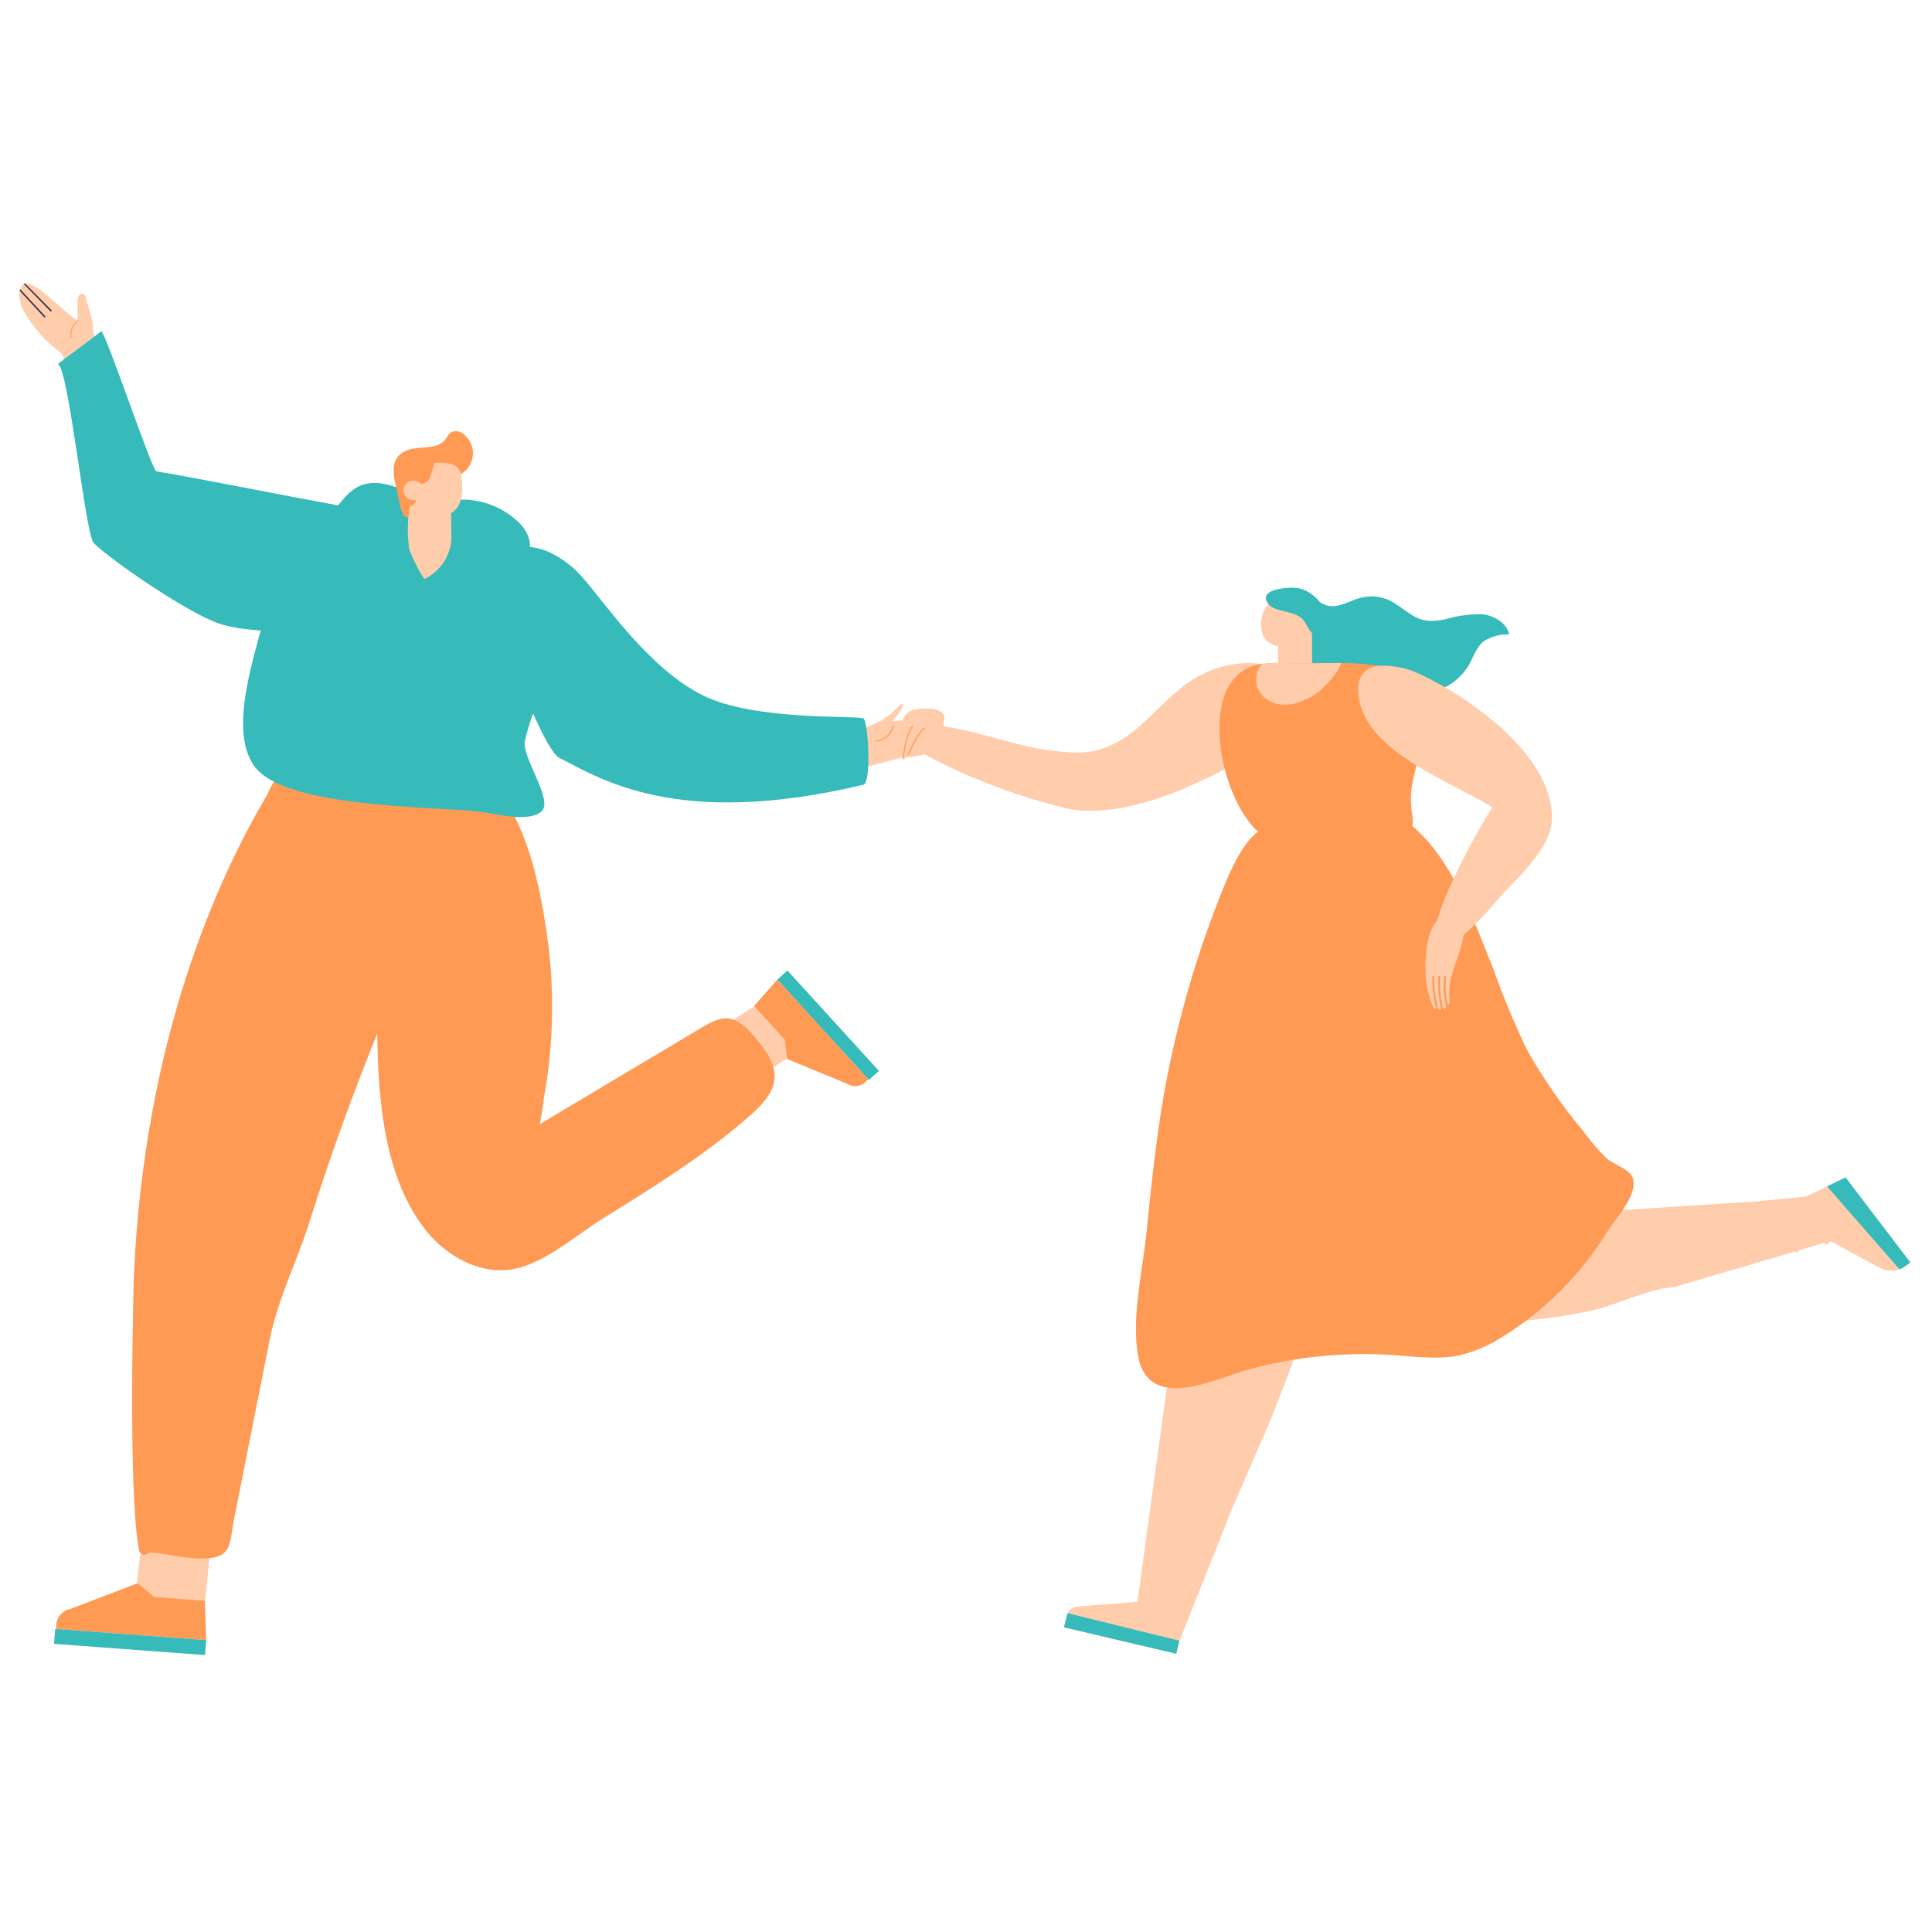 <?xml version="1.0" encoding="UTF-8"?><svg id="_レイヤー_1" xmlns="http://www.w3.org/2000/svg" viewBox="0 0 300 300" width="300" height="300"><defs><style>.cls-1{fill:#35324c;}.cls-2{fill:#ffcdab;}.cls-3{fill:#7f90f1;}.cls-4{fill:#bec9ff;}.cls-5{fill:#36baba;}.cls-6{fill:#ff9a55;}</style></defs><g id="_グループ_2222"><path id="_パス_4278" class="cls-5" d="M80.678,81.234c-2.215-2.18-5.149-3.479-8.252-3.652-1.646-.042-3.3,.231-4.932,.026-3.436-.43-6.532-2.932-9.978-2.587-3.947,.395-4.854,4.391-7.942,6.279-1,.607-2.082,1.061-3.049,1.713-4.628,3.121-5.875,12.918,1.96,11.074,4.824-1.136,8.152-6.058,13.561-5.056,3.043,.564,5.138,3.005,8.05,3.851,3.79,1.1,7.04-1.714,9.773-3.92,3.353-2.707,2.857-5.556,.809-7.728"/><path id="_パス_4279" class="cls-2" d="M136.538,117.136c.385,.204,.807,.326,1.241,.36,1.926,.254,3.882,.131,5.761-.36,6.937,3.699,14.312,6.509,21.952,8.364,6.317,1.39,14.213-1.127,19.818-3.692,.019-.01,.038-.019,.058-.028,.847-.388,1.692-.778,2.53-1.18,1.86-.861,3.648-1.868,5.349-3.011,.242-.167,.481-.338,.717-.516s.473-.361,.73-.569c2.367-1.913,5.859-5.31,6.645-7.753,1.544-4.79-5.177-6.094-8.766-5.738-11.4,1.133-13.518,11.71-22.855,13.619h-.007c-2.444,.5-5.03,.086-7.544-.242-6.889-.9-18.654-6.42-25.2-2.611-.139,.078-.268,.174-.384,.284-.912,.841-1.125,2.412-.04,3.071"/><path id="_パス_4280" class="cls-2" d="M234.273,177.087c.355,1.645-.374,3.619-.721,5.479-.089,.48-.972,6.611-1.237,6.63l27.347-1.8,10.7-.7,.791-.039c.067-.003,.134,.002,.2,.017l6.09-.584,3-.288,.149-.072,3.117-1.5,2.875-1.389,10.052,13.2-.855,.612c-.255,.185-.535,.334-.831,.441-1.024,.369-2.158,.28-3.112-.245l-6.4-3.474-1.141-.62-.758,.573c-.086-.114-.171-.231-.254-.346l-4.058,1.2c-.076,.129-.147,.26-.211,.393l-.231-.263-17.8,5.253-1.019,.349-.01-.046c-4.068,.231-8.845,2.809-12.935,3.66-4.776,1.024-9.632,1.626-14.513,1.8-7.522,.213-15.075-5.573-18.268-12.283-1.027-2.339-1.841-4.766-2.431-7.251-.8-2.99-2.109-6.317-.368-8.979,1.568-2.4,5.483-3.78,8.135-4.3,4.357-.749,8.839,.006,12.709,2.142,1.01,.456,1.747,1.36,1.992,2.441"/><path id="_パス_4281" class="cls-5" d="M294.95,197.09c.296-.108,.577-.257,.833-.441l.854-.612-10.058-13.2-2.875,1.389,11.246,12.864Z"/><path id="_パス_4282" class="cls-2" d="M101.685,166.281l21.58-14.026,6.092,7.711-23.078,14.315-4.594-8Z"/><path id="_パス_4283" class="cls-6" d="M122.22,164.436l9.232,3.813c1.108,.735,2.602,.432,3.336-.676,.005-.008,.011-.016,.016-.024l-14.084-15.454-3.621,4.108,4.753,5.213,.368,3.02Z"/><rect id="_長方形_6755" class="cls-5" x="127.555" y="148.641" width="2.088" height="21.102" transform="translate(-73.685 128.195) rotate(-42.356)"/><path id="_パス_4284" class="cls-2" d="M34.153,225.551l-2.819,28.27-11.081,.132,3.617-29.77,10.283,1.368Z"/><path id="_パス_4285" class="cls-6" d="M21.36,245.846l-10.4,3.98c-1.46,.251-2.44,1.638-2.189,3.098,.002,.01,.004,.021,.006,.031l23.244,1.727-.21-6.1-7.842-.582-2.609-2.154Z"/><path id="_パス_4286" class="cls-6" d="M21.625,240.882c.413,.689,.952,.715,1.6,.183,2.766,.152,5.509,1,8.292,.945,4.61-.095,4.036-2.094,4.872-6.329,1.8-9.119,3.608-18.236,5.424-27.351,1.34-6.756,4.257-12.3,6.281-18.707l.263-.824c.127-.4,.254-.798,.381-1.194,2.436-7.587,5.127-15.147,8.036-22.576,.4-1.027,.806-2.051,1.219-3.071,.115-.291,.234-.581,.35-.87,.076-.193,.156-.386,.234-.578,.028,2.1,.086,4.252,.218,6.4,.639,10.651,2.846,18.168,6.946,23.65,2.836,3.791,7.547,6.91,12.536,6.68,5.42-.246,10.842-5.253,15.339-8.038,7.958-4.928,15.961-9.888,22.941-16.066,1.735-1.537,3.511-3.356,3.7-5.637,.2-2.476-1.525-4.662-3.156-6.57-3.589-4.2-5.39-3.049-9.375-.632-3.2,1.936-6.425,3.83-9.635,5.745-4.75,2.832-9.499,5.665-14.246,8.5l.578-3.566-.061,.043c1.506-8.048,1.768-16.28,.777-24.408-.83-6.122-1.982-12.643-4.558-18.426-.413-.933-.865-1.844-1.358-2.732-.877-1.593-1.902-3.099-3.061-4.5-.206-.247-.417-.491-.633-.73-.487-.541-.998-1.059-1.533-1.556-.697,.206-1.422,.305-2.149,.295-1.843,0-3.687,.057-5.53,.1-1.811,.475-3.325,.822-3.738,.911-.244,.04-.49,.064-.737,.07-2.29,.076-4.582-.002-6.862-.234-2.371-.113-4.707-.618-6.913-1.493-.261-.118-.499-.284-.7-.488-.083-.092-.1-.12-.035-.264,.003-.011,.008-.022,.014-.032l.086-.178-.075-.572-.877-.377-.32-.136c-.317,.435-.667,.929-1.05,1.48-.051,.056-.1,.113-.152,.17-1.438,1.689-2.627,3.575-3.531,5.6-7.524,12.683-18.968,37.681-20.63,74.345,0,0-1.011,34.1,.829,43.018"/><path id="_パス_4287" class="cls-5" d="M8.567,252.937l-.172,2.322,23.447,1.74,.185-2.32-23.46-1.742Z"/><path id="_パス_4288" class="cls-2" d="M21.72,69.923c-.032-.122-.05-.2-.038-.189l.042,.046-.004,.143Z"/><path id="_パス_4289" class="cls-2" d="M3.741,48.38c1.446,2.543,3.419,4.747,5.787,6.465,.455,.281,.626,3.309,.72,3.815l1.489,7.88c.737,3.9,1.207,8.524,2.875,12.286,.401,.926,.9,1.807,1.488,2.627,.908,1.191,1.935,2.287,3.065,3.27,3.436,3.106,7.208,5.819,11.246,8.089,.969,.543,1.958,1.048,2.967,1.514,1.464,.675,2.966,1.262,4.5,1.759,2.315,.75,4.695,1.28,7.109,1.583,.687,.086,1.376,.154,2.071,.192,2.607,.234,5.232-.131,7.676-1.068,2.995-1.15,5.212-3.728,5.9-6.862,.024-.146,.044-.3,.058-.448,.8-8.116-6.855-10.33-12.944-11.523-3.229-.635-6.542-.621-9.817-1.164-.366-.061-.733-.126-1.1-.193l.011,.548c-.685-.229-3.6-.947-6.7-1.754-4.1-1.068-8.171-2.119-8.171-2.569,.131-3.994-5.447-16.189-6.347-18.551-.307-.806-1.25-2.3-1.211-3.181,.01-.516-.043-1.031-.156-1.535-.201-.897-.459-1.779-.773-2.643-.138-.393-.058-1.063-.539-1.265-.177-.083-.386-.059-.539,.063-.762,.56-.164,3.175-.4,3.986-1.595-.617-7.181-7.048-8.536-5.445-.765,.909-.542,2.744,.271,4.124m10.617,3.284l.008-.061,.008,.053-.016,.008Z"/><path id="_パス_4290" class="cls-5" d="M8.991,56.511c1.686,.692,4.261,26.5,5.561,27.8,2.78,2.781,14.706,10.929,19.461,12.514,4.17,1.39,10.294,1.122,12.742,1.393,.791,.089,1.586,.158,2.387,.2,2.99,.24,5.998-.134,8.838-1.1,3.343-1.247,6.21-3.872,6.789-7.04,.028-.15,.051-.3,.068-.459,.29-1.968-.15-3.975-1.237-5.641-2.6-3.867-8.6-5.3-13.669-6.182-3.719-.651-21.878-4.248-25.649-4.8-.68-.1-7.871-21.621-8.551-21.739l-6.74,5.054Z"/><path id="_パス_4291" class="cls-6" d="M10.991,52.514c-.212-1.07,.232-2.164,1.13-2.784l.07,.12c-.847,.586-1.265,1.618-1.064,2.628l-.136,.036Z"/><path id="_パス_4292" class="cls-1" d="M3.675,44.09l4.214,4.307,.183-.153-4.183-4.229-.214,.075Z"/><path id="_パス_4293" class="cls-1" d="M3.063,45.155l3.829,4.149,.183-.149-3.947-4.247-.065,.247Z"/><path id="_パス_4294" class="cls-2" d="M130.186,120.332c-.581,.179-1.154,.374-1.713,.6,0,0-34.946,11.065-50.847-18.931-.884-2.266-1.485-4.632-1.79-7.045-.063-.51-.113-1.023-.146-1.535-.385-5.8,2.689-10.291,9.036-7.8,2.228,.999,4.191,2.506,5.731,4.4,4.555,5.092,7.845,11.2,12.771,15.988,7.5,7.293,23.35,11.388,33.271,6.033,1.132-.582,2.143-1.373,2.98-2.331,.087-.115,.192-.216,.31-.3,.119-.084,.272-.1,.406-.044,.336,.188-1.529,2.652-1.683,2.616,1.968-.14,3.76-.277,4.986-.457,.644-.095,1.991-.462,2.561-.139,.099,.057,.183,.136,.247,.231,.05,.086,.02,.195-.065,.245-.018,.011-.038,.018-.059,.021-1.626,.374-3.274,.71-4.906,1-.094,.016-.162,.1-.158,.195,.006,.04,.028,.076,.061,.1,.038,.026,.086,.036,.131,.026,1.6-.282,3.2-.609,4.8-.973,.192-.057,.394,.052,.451,.245,.006,.02,.01,.041,.013,.061,.009,.211-.136,.399-.343,.442-.289,.065-.588,.135-.892,.207-1.225,.332-2.476,.557-3.739,.674-.096,.001-.176,.074-.186,.17-.004,.051,.019,.101,.061,.131,.029,.02,.064,.031,.1,.031,1.29-.118,2.567-.349,3.816-.69l.66-.153c.189-.059,.391,.046,.45,.236,.015,.05,.02,.102,.013,.153v.019c-.034,.172-.167,.308-.338,.345l-.76,.179c-1.322,.316-2.572,.613-3.655,.772-.095,.012-.166,.093-.164,.189,.003,.044,.025,.085,.061,.11,.037,.025,.081,.035,.125,.028,1.425-.354,2.869-.625,4.326-.81-1.04,2.324-8.307,3.5-10.678,4.28-1.71,.56-3.513,.948-5.242,1.48"/><path id="_パス_4295" class="cls-4" d="M72.786,120.103l.389-.222h0l-.386,.224-.003-.002Z"/><path id="_パス_4296" class="cls-6" d="M66.896,86.765c.056-.044,.11-.089,.165-.131,.325-.479,.656-.955,.991-1.426l-1.156,1.557Z"/><path id="_パス_4297" class="cls-6" d="M66.896,86.767c-1.281,1.002-2.268,2.331-2.858,3.846l2.858-3.846Z"/><path id="_パス_4298" class="cls-5" d="M90.996,96.028c.724-3.975-2.431-7.675-5.945-9.675-4.875-2.761-10.274-3.222-15.718-3.828-4.981-.553-9.547-2.96-14.552-3.371-1.397-.145-2.81-.013-4.156,.389-1.207,.417-2.32,1.069-3.274,1.918-2.777,2.541-4.598,5.957-5.159,9.679-1.341,7.404-7.441,21.513-2.62,27.927,4.821,6.414,27.345,6.111,34.753,6.951,2.7,.307,7.658,1.76,9.731,0,2.014-1.71-3.143-8.473-2.538-11.046,1.091-4.623,3.114-8.975,5.946-12.789,.525-.708,1.087-1.411,1.606-2.135,.934-1.179,1.592-2.552,1.927-4.019"/><path id="_パス_4299" class="cls-6" d="M61.196,74.056c-.006-.036-.01-.072-.014-.108-.249-2.023,.254-3.4,2.2-4.093,1.74-.621,4.487,.011,5.73-1.547,.314-.392,.5-.9,.919-1.183,.744-.342,1.625-.153,2.162,.466,1.536,1.368,1.672,3.723,.304,5.259-.301,.338-.662,.619-1.064,.828-.982,.475-1.805,1.224-2.37,2.156-.773,1.283-1.2,2.493-2.73,3.078-1.075,.411-2.7,2.067-3.593,1.18-.449-.443-.874-2.751-.987-3.322-.179-.906-.434-1.8-.557-2.714"/><path id="_パス_4300" class="cls-2" d="M63.517,85.133c.09,.641,2.138,4.9,2.47,4.738,2.646-1.306,4.261-4.061,4.106-7.008l-.068-3.687-4.4-1.112-1.8-.455c-.532,2.472-.636,5.016-.307,7.523"/><path id="_パス_4301" class="cls-2" d="M71.397,78.102c.289-.718,.422-1.49,.389-2.263-.061-3.008-.556-3.958-3.388-3.987-1.615-.017-3.231-.008-4.846-.013-.016,.139-.023,.28-.022,.42l.064,4.589c.007,.207-.014,.414-.061,.616,.063,.065,.122,.133,.178,.2,.106-.008,.222-.014,.359-.014,2.127,3.2,6.076,3.374,7.327,.449"/><path id="_パス_4302" class="cls-6" d="M67.679,71.197l-.84,2.789c-.29,.882-1.233,1.369-2.12,1.093l-1.643-.484,.284-4.113,2.821,.274,1.498,.441Z"/><path id="_パス_4303" class="cls-6" d="M65.345,75.666l-.759,2.152c-.25,.723-1.278,1.116-2.447,1l.844-3.966,2.362,.814Z"/><path id="_パス_4304" class="cls-6" d="M64.653,77.594c-.75,.413-1.693,.168-2.146-.559-.428-.687-.217-1.591,.47-2.019,.024-.015,.049-.029,.074-.043,.75-.413,1.693-.169,2.148,.557,.427,.689,.215,1.594-.473,2.021-.023,.015-.047,.028-.072,.042"/><path id="_パス_4305" class="cls-2" d="M65.017,77.463c-.752,.413-1.695,.165-2.147-.564-.428-.687-.217-1.591,.47-2.019,.024-.015,.049-.029,.074-.043,.75-.413,1.693-.169,2.148,.557,.427,.689,.215,1.594-.473,2.021-.023,.015-.047,.028-.072,.042"/><path id="_パス_4306" class="cls-5" d="M76.036,93.42c.033,.512,8.022,22.866,10.8,24.256,6.2,3.1,18.072,11.121,47.264,4.17,1.216-.495,.737-9.2,.042-10.231-.432-.644-16.723,.5-25.064-3.67s-15.159-14.362-18.336-17.931c-1.533-1.89-3.488-3.395-5.708-4.393-6.321-2.494-9.382,2-9,7.8"/><path id="_パス_4307" class="cls-6" d="M136.086,115.17c1.345-.18,2.432-1.185,2.718-2.512l-.172-.033c-.269,1.253-1.296,2.203-2.566,2.374l.02,.171Z"/><path id="_パス_4308" class="cls-2" d="M165.216,252.689l17.427,4.1,.41-1.738,.108-.275,8.141-20.477,6.061-13.957,3.488-9.054-.239-.214c1.241-3.213,2.219-5.737,2.7-6.971,.209-.538,.32-.83,.32-.83l6.737-17.427,3.815-9.864c.897-2.315,1.793-4.632,2.689-6.951,2.242-5.816,4.422-7.71,2.028-13.932-2.094-5.435-5.488-10.258-9.019-14.845-2.366-3.078-5.067-6.254-8.806-7.3-.888-.316-1.862-.297-2.737,.054-2.581,1.273-3.756,9.351-4.433,11.88-1.271,4.731-2.248,9.535-3.163,14.345-.723,3.8-1.4,7.589-2.126,11.282-1.873,9.521-3.788,19.082-5.2,28.691l-6.792,49.523h-.008c-.16,.002-.319-.007-.478-.026l-.017,.064-8.829,.7c-.643,.055-1.209,.446-1.487,1.029-.043,.089-.08,.18-.11,.274-.013,.036-.024,.073-.032,.111l-.448,1.808Z"/><path id="_パス_4309" class="cls-5" d="M165.216,252.69l17.427,4.1,.41-1.738,.108-.275-17.357-4.279c-.043,.089-.08,.18-.11,.274-.013,.036-.024,.073-.032,.111l-.446,1.807Z"/><path id="_パス_4310" class="cls-3" d="M190.736,159.233c3.841,1.025,7.828,1.388,11.791,1.076,.437-.042,.871-.109,1.3-.2l7.871-12.481c-1.4-3.574-2.736-7.174-4.008-10.8-.057-.163-.117-.327-.172-.492-.289-.823-.574-1.649-.854-2.479-.12-.346-.236-.692-.353-1.04-.024-.071-.049-.142-.071-.21-.223-.716-.49-1.417-.8-2.1-.232-.5-.528-.968-.883-1.39-.473-.564-1.098-.98-1.8-1.2-.525-.165-1.09-.156-1.61,.026-.429,.181-.805,.469-1.093,.835-.346,.414-.648,.864-.9,1.341-.117,.213-.232,.434-.341,.66-.721,1.479-1.291,3.178-1.708,4.234-3,7.622-4.795,15.957-6.364,24.215"/><path id="_パス_4311" class="cls-6" d="M176.797,210.885c.199,1.208,.756,2.327,1.6,3.214,3.57,3.5,11.374-.311,15.214-1.372,3.329-.921,6.722-1.587,10.152-1.993,1.981-.236,3.969-.384,5.966-.443,2.234-.069,4.47-.025,6.7,.132,3.449,.242,6.956,.742,10.334,0,2.33-.584,4.548-1.546,6.567-2.848,6.661-4.153,12.261-9.803,16.355-16.5,1.308-2.049,4.906-5.784,3.783-8.328-.541-1.223-2.971-1.989-3.981-2.868-1.305-1.262-2.491-2.642-3.542-4.123-3.353-3.98-6.324-8.265-8.876-12.8-1.944-4.085-3.68-8.267-5.2-12.528-2.16-5.41-4.629-12.2-8.366-17.486-1.196-1.731-2.608-3.303-4.2-4.679-2.065-1.798-4.564-3.024-7.25-3.557h-.006c-4.184-.737-8.93,.6-12.923,1.985-.591,.22-1.136,.547-1.608,.965-.267,.222-.52,.463-.765,.708-.1,.095-.189,.193-.282,.291-.586,.148-1.127,.438-1.574,.844-1.386,1.17-2.887,3.532-4.51,7.343-5.447,13.145-9.097,26.963-10.854,41.083-.595,4.44-1.044,8.9-1.492,13.359-.6,5.954-2.474,13.684-1.24,19.6"/><path id="_パス_4312" class="cls-5" d="M210.652,104.519c2.294,.028,4.173,1.743,6.294,2.616,4.151,1.57,8.831-.047,11.127-3.845,.731-1.293,1.183-2.825,2.353-3.737,1.178-.734,2.547-1.1,3.934-1.051-.452-1.841-2.419-2.962-4.305-3.131-1.897-.018-3.786,.245-5.606,.78-4.141,.872-4.9-.564-8.007-2.556-1.488-.923-3.281-1.217-4.986-.817-1.184,.282-2.251,.888-3.432,1.184-1.168,.395-2.458,.127-3.372-.7-1.77-2.109-4.252-2.9-6.442-.267-.585,.753-.92,1.67-.958,2.623-.182,2.662,3.46,4.261,5.014,6.415,1.863,2.581,3.118,2.784,5.031,2.659,.919-.06,1.991-.2,3.356-.179"/><path id="_パス_4313" class="cls-2" d="M201.059,107.064h.065c1.44,0,2.608-1.167,2.609-2.607h0v-5.851c0-1.44-1.168-2.608-2.608-2.608h-.066c-1.44,0-2.608,1.168-2.608,2.608h0v5.85c0,1.44,1.168,2.608,2.608,2.608h0"/><path id="_パス_4314" class="cls-2" d="M196.833,93.908c.202-.278,.434-.533,.691-.76,.04-.038,.081-.07,.122-.106,.676-.563,1.458-.985,2.3-1.241,.295,.201,.643,.311,1,.317,2.65,.086,2.334,2.65,2.1,4.977,.055,.046,.102,.1,.14,.16-.228,.242-.259,1.076-.395,1.619-.085,.1-.168,.211-.249,.316s-.135,.188-.2,.282c-.817,.553-1.761,.892-2.744,.983-1.3,.082-3.037-.542-3.523-1.878-.527-1.586-.245-3.328,.753-4.668"/><path id="_パス_4315" class="cls-5" d="M196.568,92.754c-.017,.315,.078,.627,.268,.879,.246,.341,.58,.61,.966,.776,1.493,.712,3.449,.588,4.54,1.831,.456,.521,.68,1.211,1.12,1.746,1.59,1.932,2.907-.416,2.64-2.013-.523-2.539-2.632-4.446-5.21-4.712-1-.043-4.169,.167-4.325,1.5"/><path id="_パス_4316" class="cls-6" d="M196.57,130.197c4.765,3.363,12.817,1.743,18.106,.9,.926-.093,1.827-.355,2.659-.772,2.8-1.628,1.975-2.822,1.774-5.21-.5-5.947,4.094-11.566,1.642-17.623-1.55-3.828-7.216-4.486-12.532-4.54-2.958-.029-5.805,.129-7.774,.035-1.476-.111-2.959-.078-4.428,.1-1.154,.145-2.258,.556-3.226,1.2-1.348,1.036-2.324,2.481-2.783,4.118-.189,.591-.335,1.195-.436,1.807-1.066,6.431,1.761,16.292,7,19.987"/><path id="_パス_4318" class="cls-2" d="M224.811,154.535l-.093-.038h.024c.021,.017,.044,.03,.07,.038"/><path id="_パス_4319" class="cls-2" d="M214.219,103.367c2.269-.068,4.519,.429,6.547,1.447,7.782,3.669,20.921,12.978,20.178,22.858-.342,4.585-6.488,9.73-8.637,12.283-1.902,2.324-4.035,4.449-6.365,6.343-1.119-.325-2.264-.552-3.423-.678,.456-2.186,1.103-4.328,1.935-6.4,2.085-4.798,4.517-9.437,7.275-13.882-6.352-3.917-19.317-8.455-20.721-16.839-.6-3.553,1-4.91,3.211-5.137"/><path id="_パス_4320" class="cls-2" d="M223.373,156.699c-.499-1.614-.718-3.3-.649-4.988,.006-.084-.056-.157-.14-.164-.083-.002-.151,.064-.153,.147,0,.001,0,.002,0,.003-.066,1.617,.126,3.233,.571,4.789,.027,.071-.009,.151-.081,.178-.039,.015-.083,.011-.119-.011l-.017-.013c-.226-.253-.396-.551-.5-.874-.58-1.609-.9-3.3-.947-5.009-.017-.506-.013-1.009,.015-1.5,.111-1.986,.539-6.917,3.265-6.916,1.547,.099,2.721,1.434,2.622,2.981-.005,.071-.012,.141-.022,.211-.4,2.274-1.479,4.46-2.006,6.716-.006,.025-.011,.051-.015,.076-.124,.689-.182,1.389-.172,2.089,0,.456,.2,1.105-.015,1.532-.035,.064-.115,.087-.179,.052-.038-.021-.063-.059-.068-.101-.284-1.362-.358-2.759-.218-4.143,.015-.083-.039-.162-.122-.179-.081-.011-.156,.045-.167,.126,0,.002,0,.004,0,.005-.149,1.544-.052,3.101,.289,4.614,.014,.058-.011,.119-.061,.152-.079,.048-.161,.092-.245,.131-.069,.029-.148-.002-.177-.071-.003-.008-.006-.016-.008-.024-.374-1.578-.514-3.203-.418-4.822,.007-.084-.055-.158-.139-.165-.083-.002-.152,.065-.154,.148,0,0,0,.001,0,.002-.098,1.655,.047,3.315,.431,4.928,.022,.076-.022,.156-.099,.178-.004,.001-.008,.002-.011,.003-.049,.007-.097,.012-.146,.017-.065,.005-.125-.037-.142-.1"/><path id="_パス_4321" class="cls-2" d="M145.341,114.752c.078,.017,.158,.019,.236,.006,.186-.178,.373-.354,.557-.532l-.793,.526Z"/><path id="_パス_4322" class="cls-2" d="M200.665,109.338c1.94-.419,3.713-1.405,5.092-2.832,.549-.544,2.269-2.347,2.462-3.555-2.958-.031-5.807,.129-7.774,.033-1.476-.111-2.959-.077-4.428,.1-.484,.472-.802,1.089-.906,1.757-.487,2.993,2.269,5.1,5.554,4.494"/><path id="_パス_4323" class="cls-2" d="M145.972,112.522c.645-.1,.934-1.184,.46-1.745-.623-.546-1.442-.813-2.267-.74-1.246-.054-2.676-.035-3.5,.9-.39,.502-.639,1.1-.719,1.731-.308,1.66-.233,3.368,.218,4.995,.029,.106,.061,.211,.093,.317l.053-.05,5.662-5.408Z"/><path id="_パス_4324" class="cls-2" d="M140.903,117.363l.3-.284h0l4.767-4.554-5.067,4.838Z"/><path id="_パス_4325" class="cls-6" d="M141.203,117.079c1.268-3.163,2.4-3.988,2.419-4l-.1-.142c-.057,.04-1.279,.919-2.619,4.423l.3-.281Z"/><path id="_パス_4326" class="cls-6" d="M140.164,117.673h0c.446-3.78,1.432-4.942,1.476-4.993l.129,.114c-.011,.013-1.033,1.23-1.46,5.145l-.145-.266Z"/></g></svg>